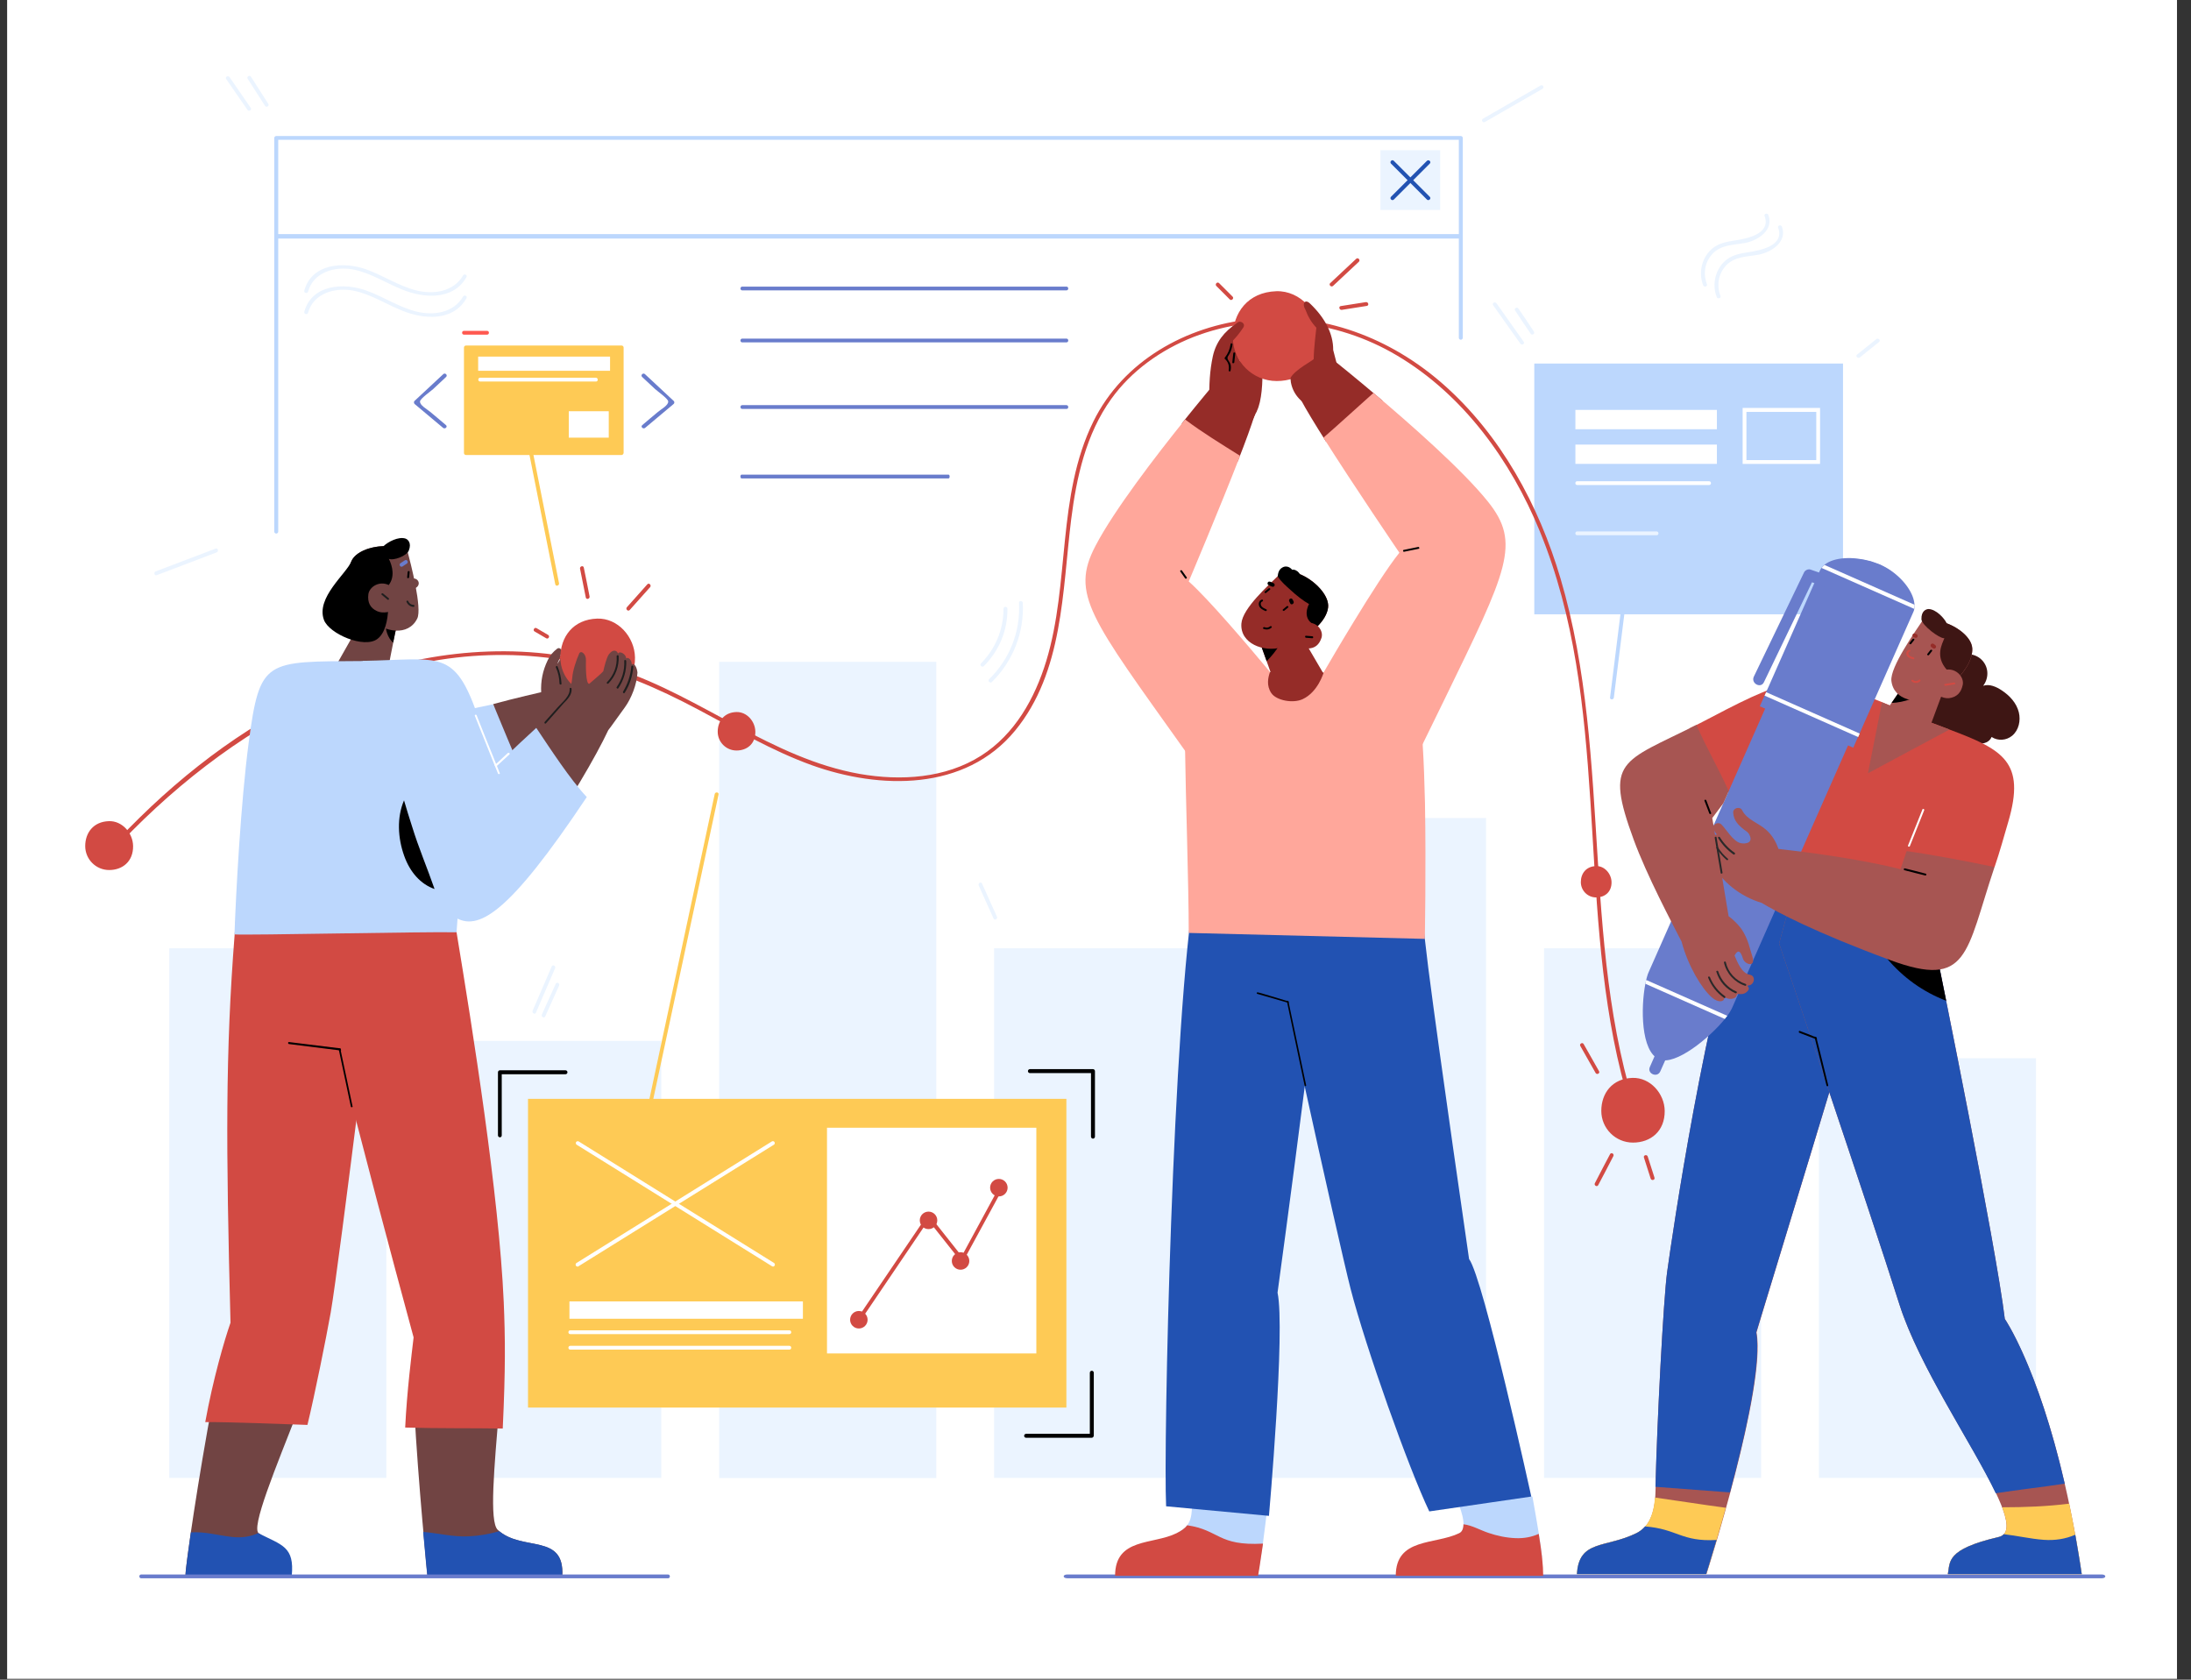 <svg width="150" height="115" viewBox="0 0 150 115" fill="none" xmlns="http://www.w3.org/2000/svg">
<rect x="0" y="0" width="150" height="115" fill="#333333" stroke="none"/>
<g clip-path="url(#clip0)">
<path d="M149.042 0H0.488V114.939H149.042V0Z" fill="white"/>
<path d="M126.176 24.889H105.04V42.058H126.176V24.889Z" fill="#BCD7FD"/>
<path d="M112.048 33.219C111.437 38.068 110.827 42.906 110.228 47.754C110.205 47.924 110.477 47.924 110.488 47.754C111.098 42.906 111.709 38.068 112.308 33.219C112.33 33.049 112.059 33.049 112.048 33.219Z" fill="#BCD7FD"/>
<path d="M117.541 28.064H107.854V29.387H117.541V28.064Z" fill="white"/>
<path d="M124.605 31.761H119.304V27.929H124.605V31.761ZM119.564 31.501H124.345V28.201H119.564V31.501Z" fill="white"/>
<path d="M117.541 30.438H107.854V31.76H117.541V30.438Z" fill="white"/>
<path d="M117.009 32.947H107.978C107.809 32.947 107.809 33.207 107.978 33.207H116.998C117.179 33.218 117.179 32.947 117.009 32.947Z" fill="white"/>
<path d="M113.415 36.384H107.978C107.809 36.384 107.809 36.644 107.978 36.644H113.415C113.584 36.655 113.584 36.384 113.415 36.384Z" fill="#EBF4FF"/>
<path d="M26.451 64.924H11.588V101.183H26.451V64.924Z" fill="#EBF4FF"/>
<path d="M45.27 71.264H30.407V101.183H45.27V71.264Z" fill="#EBF4FF"/>
<path d="M64.101 45.313H49.238V101.194H64.101V45.313Z" fill="#EBF4FF"/>
<path d="M82.92 64.924H68.057V101.183H82.92V64.924Z" fill="#EBF4FF"/>
<path d="M101.739 56.005H86.876V101.183H101.739V56.005Z" fill="#EBF4FF"/>
<path d="M120.57 64.924H105.707V101.183H120.57V64.924Z" fill="#EBF4FF"/>
<path d="M139.39 72.451H124.526V101.183H139.39V72.451Z" fill="#EBF4FF"/>
<path d="M112.612 77.809C108.012 65.545 110.521 52.061 106.836 39.605C105.356 34.598 102.756 29.794 98.811 26.313C95.195 23.126 90.549 21.351 85.711 21.848C81.202 22.312 76.895 24.708 74.849 28.867C72.34 33.976 73.256 39.91 71.628 45.257C70.848 47.811 69.481 50.264 67.175 51.733C64.722 53.293 61.67 53.474 58.867 52.988C52.843 51.925 48.05 47.721 42.32 45.822C36.6 43.934 30.282 44.319 24.631 46.263C19.273 48.105 14.47 51.349 10.355 55.215C9.315 56.198 8.309 57.215 7.337 58.278C7.224 58.402 7.405 58.594 7.53 58.47C15.487 49.778 26.914 43.03 39.099 45.279C42.195 45.856 45.032 47.11 47.802 48.58C50.345 49.925 52.854 51.405 55.578 52.389C60.246 54.062 66.078 54.175 69.492 50.026C72.804 46.003 72.725 40.453 73.335 35.559C73.697 32.677 74.352 29.715 76.081 27.308C77.472 25.375 79.484 23.951 81.688 23.08C86.254 21.306 91.442 21.848 95.635 24.335C100.179 27.025 103.434 31.535 105.412 36.361C110.25 48.139 107.955 61.307 110.985 73.48C111.358 74.972 111.81 76.453 112.352 77.888C112.42 78.035 112.669 77.967 112.612 77.809Z" fill="#D24A43"/>
<path d="M9.112 57.927C9.124 58.989 8.378 59.566 7.473 59.566C6.569 59.566 5.834 58.831 5.834 57.927C5.834 57.023 6.388 56.254 7.451 56.22C8.355 56.186 9.101 57.023 9.112 57.927Z" fill="#D24A43"/>
<path d="M51.713 50.094C51.724 50.931 51.136 51.383 50.424 51.383C49.712 51.383 49.136 50.806 49.136 50.094C49.136 49.382 49.577 48.772 50.413 48.749C51.125 48.727 51.702 49.382 51.713 50.094Z" fill="#D24A43"/>
<path d="M110.329 60.391C110.341 61.081 109.855 61.442 109.278 61.442C108.69 61.442 108.227 60.968 108.227 60.391C108.227 59.803 108.589 59.317 109.267 59.295C109.843 59.272 110.318 59.815 110.329 60.391Z" fill="#D24A43"/>
<path d="M17.736 104.992C17.126 104.676 18.878 100.482 20.483 96.379C18.505 96.255 16.516 96.21 14.549 96.018C13.622 100.934 12.695 107.151 12.695 107.886C12.695 107.886 19.308 105.795 17.736 104.992Z" fill="#714443"/>
<path d="M14.052 97.363C15.273 97.34 20.37 97.532 21.048 97.555C21.557 95.453 22.325 91.632 22.642 89.858C23.218 86.557 26.112 62.833 26.53 59.781H16.538C16.448 60.312 16.335 60.809 16.29 61.295C16.199 62.222 16.131 63.115 16.064 63.985C15.431 72.09 15.465 78.408 15.781 90.558C15.374 91.711 14.583 94.424 14.052 97.363Z" fill="#D24A43"/>
<path d="M17.736 104.992C17.725 104.981 17.703 104.97 17.691 104.958C17.149 105.207 16.561 105.298 15.917 105.23C14.956 105.128 14.029 104.845 13.068 104.913C12.842 106.473 12.695 107.603 12.695 107.886H19.974C20.166 105.885 19.308 105.795 17.736 104.992Z" fill="#2252B2"/>
<path d="M34.08 104.744C33.481 104.19 33.843 100.437 34.17 96.425C32.226 96.493 30.294 96.526 28.361 96.459C28.621 101.432 29.265 107.897 29.265 107.897H38.499C38.658 104.936 35.73 106.27 34.08 104.744Z" fill="#714443"/>
<path d="M27.739 97.736C30.034 97.804 32.43 97.77 34.419 97.804C34.612 93.735 34.589 91.531 34.487 89.146C34.16 81.776 32.362 70.53 31.255 63.816C31.051 62.584 30.87 61.499 30.723 60.629L20.427 59.159C20.291 62.166 28.316 91.564 28.316 91.564C28.18 92.751 27.864 95.193 27.739 97.736Z" fill="#D24A43"/>
<path d="M34.182 104.834C33.504 105.026 32.814 105.15 32.102 105.184C31.04 105.241 30.011 104.97 28.971 104.879C29.129 106.665 29.254 107.886 29.254 107.886H38.488C38.658 104.992 35.855 106.213 34.182 104.834Z" fill="#2252B2"/>
<path d="M24.021 75.763C23.749 74.486 23.478 73.198 23.207 71.92C23.195 71.875 23.184 71.83 23.173 71.785C23.218 71.785 23.263 71.796 23.308 71.807C23.32 71.853 23.331 71.898 23.331 71.943C23.602 73.209 23.862 74.475 24.134 75.741C24.168 75.808 24.043 75.842 24.021 75.763Z" fill="black"/>
<path d="M23.354 71.931C23.308 71.92 23.263 71.92 23.218 71.909C22.076 71.762 20.924 71.626 19.782 71.479C19.703 71.468 19.703 71.332 19.782 71.343C20.912 71.479 22.054 71.626 23.184 71.762C23.229 71.762 23.275 71.773 23.32 71.784C23.331 71.841 23.342 71.886 23.354 71.931Z" fill="black"/>
<path d="M27.185 42.815C27.106 42.895 26.382 46.794 26.382 46.794L23.161 45.291L25.037 41.979L27.185 42.815Z" fill="#714443"/>
<path d="M26.914 44.002C27.039 43.358 27.152 42.849 27.186 42.827L26.394 42.522C26.36 43.064 26.53 43.663 26.914 44.002Z" fill="black"/>
<path d="M24.043 38.453C24.382 37.605 25.999 37.209 27.072 37.469C27.536 37.582 27.773 37.266 27.875 37.65C28.124 38.588 28.915 41.651 28.564 42.352C27.954 43.584 26.304 43.29 25.479 42.431C24.631 41.561 23.569 39.662 24.043 38.453Z" fill="#714443"/>
<path d="M27.751 36.87C27.276 36.723 26.564 37.096 26.259 37.39C25.321 37.413 24.303 37.797 24.044 38.452C23.727 39.266 21.613 40.916 22.178 42.442C22.529 43.392 24.936 44.432 25.841 43.742C26.914 42.928 26.485 40.261 26.609 40.057C27.039 39.504 26.881 38.78 26.621 38.26C26.937 38.396 27.819 38.079 27.988 37.695C28.203 37.141 27.898 36.915 27.751 36.87Z" fill="black"/>
<path d="M25.218 40.69C25.286 40.17 25.976 39.741 26.62 40.057C26.756 40.6 26.914 41.142 27.083 41.685C26.823 41.888 26.224 42.035 25.817 41.843C25.343 41.628 25.151 41.244 25.218 40.69Z" fill="#714443"/>
<path d="M28.655 39.843C28.587 39.639 28.35 39.549 28.158 39.639C28.09 39.673 28.078 39.764 28.112 39.809C28.112 39.82 28.124 39.82 28.124 39.82C28.101 39.832 28.09 39.843 28.067 39.854C27.943 39.956 28.124 40.137 28.248 40.035C28.248 40.035 28.259 40.035 28.248 40.046C28.146 40.114 28.18 40.284 28.316 40.284C28.531 40.284 28.723 40.058 28.655 39.843Z" fill="#714443"/>
<path d="M27.716 38.362C27.615 38.43 27.513 38.498 27.423 38.554C27.276 38.645 27.411 38.871 27.558 38.781C27.66 38.713 27.762 38.645 27.852 38.588C27.999 38.498 27.863 38.261 27.716 38.362Z" fill="#697CCC"/>
<path d="M27.909 39.164C27.897 39.289 27.886 39.402 27.875 39.526C27.863 39.605 27.999 39.605 28.01 39.526C28.022 39.402 28.033 39.289 28.044 39.164C28.044 39.074 27.92 39.074 27.909 39.164Z" fill="black"/>
<path d="M28.316 41.414C28.158 41.414 28.011 41.312 27.954 41.165C27.92 41.086 27.796 41.12 27.83 41.199C27.909 41.403 28.101 41.549 28.316 41.549C28.395 41.549 28.395 41.414 28.316 41.414Z" fill="#1E1E1E"/>
<path d="M26.62 40.962L26.225 40.634C26.157 40.578 26.067 40.668 26.134 40.724C26.27 40.838 26.394 40.939 26.53 41.052C26.587 41.109 26.677 41.007 26.62 40.962Z" fill="#1E1E1E"/>
<path d="M31.255 63.828C31.492 60.877 31.707 56.447 31.876 52.977C32.215 45.675 29.582 45.223 24.835 45.257C18.132 45.302 17.793 45.087 17.024 50.852C16.482 54.977 16.154 61.126 16.052 63.974C17.047 64.042 28.7 63.782 31.255 63.828Z" fill="#BCD7FD"/>
<path d="M27.66 54.796C27.162 55.961 27.23 57.362 27.671 58.594C28.067 59.713 28.801 60.538 29.751 60.866C29.253 59.431 28.654 58.029 28.214 56.593C28.021 56.006 27.841 55.407 27.66 54.796Z" fill="black"/>
<path d="M30.158 48.976L33.752 48.218C33.752 48.218 36.623 53.938 36.465 53.994C36.295 54.062 33.029 54.989 32.927 54.921C32.837 54.853 30.158 48.976 30.158 48.976Z" fill="#BCD7FD"/>
<path d="M33.763 48.207C35.052 47.845 37.233 47.348 37.233 47.348C37.233 47.348 37.866 45.777 38.657 44.669C38.793 44.477 39.923 43.934 40.115 43.855C42.059 43.154 40.771 48.693 40.771 48.693C40.771 48.693 35.82 53.022 35.752 52.92C35.673 52.83 33.763 48.207 33.763 48.207Z" fill="#714443"/>
<path d="M38.443 46.693C38.431 46.229 38.352 45.811 38.183 45.381C38.296 45.144 38.386 44.895 38.443 44.624C38.477 44.466 38.296 44.296 38.149 44.409C37.866 44.624 37.651 44.873 37.516 45.167C37.505 45.178 37.493 45.189 37.493 45.212C37.154 45.913 37.007 46.636 37.052 47.427C37.064 47.54 37.132 47.597 37.222 47.608C37.301 47.664 37.403 47.664 37.471 47.608C37.538 47.732 37.731 47.789 37.81 47.631C37.855 47.551 37.889 47.484 37.923 47.404C37.968 47.382 38.002 47.348 38.025 47.28C38.07 47.167 38.115 47.032 38.149 46.885C38.273 46.919 38.443 46.839 38.443 46.693Z" fill="#714443"/>
<path d="M38.171 45.63C38.137 45.551 38.024 45.619 38.058 45.698C38.216 46.048 38.295 46.421 38.307 46.806C38.307 46.885 38.442 46.896 38.442 46.806C38.42 46.399 38.329 46.003 38.171 45.63Z" fill="#1E1E1E"/>
<path d="M43.473 45.019C43.495 46.669 42.331 47.574 40.918 47.574C39.505 47.574 38.364 46.432 38.364 45.019C38.364 43.606 39.234 42.408 40.884 42.352C42.297 42.306 43.45 43.606 43.473 45.019Z" fill="#D24A43"/>
<path d="M39.968 38.86C39.934 38.69 39.686 38.769 39.709 38.927C39.844 39.583 39.968 40.25 40.104 40.905C40.138 41.075 40.387 41.007 40.364 40.838C40.24 40.182 40.104 39.526 39.968 38.86Z" fill="#D24A43"/>
<path d="M44.321 40.001C43.857 40.521 43.382 41.052 42.919 41.572C42.806 41.697 42.987 41.889 43.111 41.764L44.513 40.193C44.614 40.069 44.434 39.877 44.321 40.001Z" fill="#D24A43"/>
<path d="M37.527 43.471C37.267 43.313 36.996 43.166 36.736 43.008C36.589 42.918 36.453 43.155 36.6 43.234C36.86 43.392 37.132 43.539 37.392 43.697C37.538 43.788 37.674 43.562 37.527 43.471Z" fill="#D24A43"/>
<path d="M32.78 62.539C33.854 61.386 34.916 60.222 35.877 58.979C35.843 58.583 35.775 58.312 35.775 58.312C35.775 58.312 34.521 54.333 32.769 49.19C31.119 44.353 30.18 45.155 24.834 45.246C24.834 45.246 24.812 45.573 24.789 46.139C28.18 51.214 30.904 56.729 32.78 62.539Z" fill="#BCD7FD"/>
<path d="M43.246 45.483C43.258 45.178 43.009 44.963 42.862 45.076C42.896 44.839 42.444 44.511 42.308 44.748C42.263 44.556 41.992 44.398 41.698 44.782C41.528 44.997 41.382 45.607 41.302 45.957C41.235 46.059 40.545 46.636 40.342 46.816C40.093 46.862 40.104 45.483 40.116 45.212C40.138 44.771 39.765 44.488 39.652 44.748C39.449 45.2 39.211 45.912 39.177 46.41C39.155 46.636 39.042 47.619 38.431 48.365C37.674 48.975 36.804 49.755 35.945 50.558C36.058 52.999 36.397 55.407 36.94 57.78C38.917 55.011 40.794 51.801 41.642 49.993C41.721 49.913 42.749 48.455 42.783 48.422C43.224 47.811 43.597 46.873 43.642 46.048C43.608 45.72 43.45 45.37 43.246 45.483Z" fill="#714443"/>
<path d="M41.653 46.794C41.596 46.85 41.495 46.771 41.551 46.715C42.026 46.229 42.263 45.596 42.218 44.929C42.207 44.85 42.342 44.827 42.354 44.917C42.388 45.607 42.15 46.285 41.653 46.794Z" fill="#1E1E1E"/>
<path d="M42.218 47.042C42.591 46.5 42.772 45.889 42.738 45.245C42.738 45.155 42.862 45.166 42.874 45.256C42.896 45.934 42.704 46.568 42.331 47.121C42.286 47.189 42.173 47.11 42.218 47.042Z" fill="#1E1E1E"/>
<path d="M42.659 47.348C42.975 46.817 43.167 46.252 43.224 45.63C43.235 45.539 43.359 45.562 43.359 45.652C43.303 46.297 43.111 46.884 42.772 47.427C42.715 47.506 42.614 47.427 42.659 47.348Z" fill="#1E1E1E"/>
<path d="M36.714 49.834C35.244 51.168 33.718 52.672 32.803 53.542C30.938 55.328 31.096 62.765 31.096 62.765C32.712 63.805 34.792 62.629 40.172 54.57C39.031 53.361 37.641 51.213 36.714 49.834Z" fill="#BCD7FD"/>
<path d="M39.132 47.155C39.121 47.076 38.997 47.065 38.997 47.155C39.042 47.642 38.522 48.048 38.228 48.376C37.911 48.727 37.606 49.077 37.29 49.427C37.233 49.495 37.324 49.586 37.38 49.518C37.776 49.066 38.172 48.625 38.567 48.173C38.838 47.89 39.166 47.585 39.132 47.155Z" fill="#1E1E1E"/>
<path d="M34.091 52.954C34.035 52.818 33.978 52.671 33.922 52.536C33.899 52.49 33.888 52.445 33.865 52.4C33.413 51.27 32.961 50.139 32.509 49.009C32.475 48.93 32.611 48.896 32.633 48.975C33.074 50.083 33.515 51.202 33.967 52.309C33.989 52.355 34.001 52.4 34.023 52.445C34.091 52.603 34.148 52.762 34.216 52.931C34.249 52.999 34.125 53.033 34.091 52.954Z" fill="white"/>
<path d="M34.871 51.654C34.589 51.914 34.306 52.174 34.023 52.434L33.922 52.524C33.899 52.479 33.888 52.434 33.865 52.389C33.899 52.355 33.933 52.332 33.967 52.298C34.238 52.05 34.51 51.801 34.77 51.552C34.849 51.507 34.939 51.597 34.871 51.654Z" fill="white"/>
<path d="M113.969 76.057C113.98 77.458 112.997 78.227 111.799 78.227C110.6 78.227 109.628 77.255 109.628 76.057C109.628 74.859 110.363 73.841 111.765 73.796C112.974 73.762 113.957 74.87 113.969 76.057Z" fill="#D24A43"/>
<path d="M110.228 79.018C109.877 79.684 109.527 80.34 109.188 81.007C109.109 81.154 109.335 81.29 109.414 81.143C109.764 80.476 110.115 79.82 110.454 79.153C110.533 78.995 110.307 78.871 110.228 79.018Z" fill="#D24A43"/>
<path d="M113.268 80.623C113.11 80.137 112.952 79.651 112.805 79.176C112.748 79.018 112.5 79.086 112.545 79.244C112.703 79.73 112.861 80.216 113.008 80.691C113.065 80.86 113.325 80.792 113.268 80.623Z" fill="#D24A43"/>
<path d="M109.47 73.333L108.419 71.479C108.34 71.332 108.103 71.468 108.193 71.615L109.244 73.469C109.335 73.604 109.561 73.48 109.47 73.333Z" fill="#D24A43"/>
<path d="M73.007 75.232H36.148V96.368H73.007V75.232Z" fill="#FECA55"/>
<path d="M52.922 86.715C52.9 86.715 52.877 86.704 52.854 86.693L39.483 78.374C39.426 78.34 39.404 78.249 39.438 78.193C39.472 78.136 39.562 78.114 39.619 78.148L52.99 86.467C53.046 86.501 53.069 86.591 53.035 86.647C53.001 86.693 52.967 86.715 52.922 86.715Z" fill="white"/>
<path d="M39.539 86.716C39.494 86.716 39.449 86.693 39.426 86.648C39.392 86.591 39.404 86.501 39.471 86.467L52.843 78.148C52.899 78.114 52.99 78.125 53.024 78.193C53.057 78.25 53.046 78.34 52.978 78.374L39.607 86.693C39.596 86.716 39.562 86.716 39.539 86.716Z" fill="white"/>
<path d="M54.968 89.101H38.985V90.287H54.968V89.101Z" fill="white"/>
<path d="M54.041 91.079H39.042C38.872 91.079 38.872 91.339 39.042 91.339H54.041C54.21 91.339 54.21 91.079 54.041 91.079Z" fill="white"/>
<path d="M54.041 92.141H39.042C38.872 92.141 38.872 92.401 39.042 92.401H54.041C54.21 92.401 54.21 92.141 54.041 92.141Z" fill="white"/>
<path d="M70.95 77.21H56.618V92.661H70.95V77.21Z" fill="white"/>
<path d="M68.384 81.313C67.537 82.873 66.689 84.444 65.841 86.003C65.106 85.077 64.383 84.161 63.648 83.234C63.592 83.166 63.479 83.2 63.445 83.257L58.551 90.479C58.46 90.615 58.686 90.751 58.777 90.615C60.37 88.264 61.964 85.902 63.558 83.551C64.293 84.478 65.027 85.404 65.762 86.331C65.819 86.399 65.931 86.376 65.965 86.309C66.847 84.692 67.729 83.065 68.61 81.448C68.689 81.29 68.463 81.154 68.384 81.313Z" fill="#D24A43"/>
<path d="M58.799 90.954C59.13 90.954 59.398 90.686 59.398 90.355C59.398 90.024 59.13 89.756 58.799 89.756C58.468 89.756 58.2 90.024 58.2 90.355C58.2 90.686 58.468 90.954 58.799 90.954Z" fill="#D24A43"/>
<path d="M63.569 84.15C63.9 84.15 64.168 83.882 64.168 83.551C64.168 83.22 63.9 82.952 63.569 82.952C63.238 82.952 62.97 83.22 62.97 83.551C62.97 83.882 63.238 84.15 63.569 84.15Z" fill="#D24A43"/>
<path d="M65.762 86.93C66.093 86.93 66.361 86.662 66.361 86.332C66.361 86.001 66.093 85.732 65.762 85.732C65.431 85.732 65.163 86.001 65.163 86.332C65.163 86.662 65.431 86.93 65.762 86.93Z" fill="#D24A43"/>
<path d="M68.384 81.912C68.715 81.912 68.983 81.644 68.983 81.313C68.983 80.982 68.715 80.714 68.384 80.714C68.053 80.714 67.785 80.982 67.785 81.313C67.785 81.644 68.053 81.912 68.384 81.912Z" fill="#D24A43"/>
<path d="M74.827 77.956C74.759 77.956 74.691 77.899 74.691 77.82V73.469H70.509C70.441 73.469 70.374 73.412 70.374 73.333C70.374 73.265 70.43 73.197 70.509 73.197H74.827C74.895 73.197 74.963 73.254 74.963 73.333V77.82C74.963 77.899 74.895 77.956 74.827 77.956Z" fill="black"/>
<path d="M34.227 77.865C34.159 77.865 34.091 77.809 34.091 77.73V73.412C34.091 73.344 34.148 73.276 34.227 73.276H38.714C38.782 73.276 38.85 73.333 38.85 73.412C38.85 73.48 38.793 73.548 38.714 73.548H34.351V77.73C34.351 77.809 34.295 77.865 34.227 77.865Z" fill="black"/>
<path d="M74.736 98.437H70.249C70.181 98.437 70.113 98.38 70.113 98.301C70.113 98.233 70.17 98.165 70.249 98.165H74.612V93.983C74.612 93.915 74.668 93.848 74.748 93.848C74.815 93.848 74.883 93.904 74.883 93.983V98.301C74.872 98.369 74.815 98.437 74.736 98.437Z" fill="black"/>
<path d="M48.932 54.355C47.406 61.488 45.88 68.608 44.354 75.74C44.444 75.752 44.535 75.752 44.614 75.763C46.14 68.642 47.666 61.522 49.192 54.401C49.237 54.231 48.977 54.197 48.932 54.355Z" fill="#FECA55"/>
<path d="M98.597 10.285H94.505V14.377H98.597V10.285Z" fill="#EBF4FF"/>
<path d="M18.912 36.531C18.844 36.531 18.776 36.474 18.776 36.395V9.449C18.776 9.381 18.833 9.313 18.912 9.313H100.01C100.078 9.313 100.146 9.37 100.146 9.449V23.126C100.146 23.193 100.089 23.261 100.01 23.261C99.942 23.261 99.874 23.205 99.874 23.126V9.573H19.048V36.395C19.048 36.463 18.991 36.531 18.912 36.531Z" fill="#BCD7FD"/>
<path d="M97.885 13.473L95.421 11.009C95.297 10.885 95.116 11.077 95.229 11.201L97.693 13.665C97.817 13.778 98.01 13.597 97.885 13.473Z" fill="#2252B2"/>
<path d="M95.421 13.665L97.885 11.201C98.01 11.077 97.817 10.896 97.693 11.009L95.229 13.473C95.116 13.597 95.297 13.778 95.421 13.665Z" fill="#2252B2"/>
<path d="M100.01 16.027H18.912V16.332H100.01V16.027Z" fill="#BCD7FD"/>
<path d="M73.007 19.622H50.82C50.651 19.622 50.651 19.881 50.82 19.881H73.007C73.177 19.881 73.177 19.622 73.007 19.622Z" fill="#697CCC"/>
<path d="M73.007 23.182H50.82C50.651 23.182 50.651 23.442 50.82 23.442H73.007C73.177 23.442 73.177 23.182 73.007 23.182Z" fill="#697CCC"/>
<path d="M73.007 27.737H50.82C50.651 27.737 50.651 27.997 50.82 27.997H73.007C73.177 28.008 73.177 27.737 73.007 27.737Z" fill="#697CCC"/>
<path d="M64.937 32.495H50.775C50.662 32.495 50.662 32.755 50.775 32.755H64.937C65.039 32.755 65.039 32.495 64.937 32.495Z" fill="#697CCC"/>
<path d="M128.459 23.216C128.018 23.566 127.577 23.917 127.136 24.279C127.001 24.38 127.193 24.572 127.328 24.471C127.769 24.12 128.21 23.77 128.651 23.408C128.775 23.295 128.583 23.114 128.459 23.216Z" fill="#EBF4FF"/>
<path d="M104.315 23.396C103.694 22.515 103.072 21.645 102.451 20.763C102.349 20.627 102.123 20.752 102.224 20.898C102.846 21.78 103.468 22.651 104.089 23.532C104.191 23.668 104.417 23.532 104.315 23.396Z" fill="#EBF4FF"/>
<path d="M105.017 22.708C104.666 22.176 104.316 21.645 103.954 21.125C103.864 20.99 103.626 21.114 103.728 21.261C104.078 21.792 104.429 22.323 104.79 22.843C104.881 22.99 105.107 22.855 105.017 22.708Z" fill="#EBF4FF"/>
<path d="M31.706 18.853C31.051 19.984 29.672 20.176 28.496 19.882C27.287 19.577 26.247 18.865 25.083 18.446C23.546 17.893 21.353 18.017 20.833 19.893C20.788 20.063 21.048 20.131 21.093 19.961C21.466 18.605 22.98 18.209 24.212 18.458C25.388 18.695 26.416 19.373 27.513 19.814C28.994 20.424 31.017 20.583 31.932 18.978C32.023 18.842 31.797 18.706 31.706 18.853Z" fill="#EBF4FF"/>
<path d="M31.706 20.3C31.051 21.43 29.672 21.622 28.496 21.328C27.287 21.023 26.247 20.311 25.083 19.893C23.546 19.339 21.353 19.463 20.833 21.34C20.788 21.509 21.048 21.577 21.093 21.407C21.466 20.051 22.98 19.655 24.212 19.904C25.388 20.141 26.416 20.82 27.513 21.26C28.994 21.871 31.017 22.029 31.932 20.424C32.023 20.277 31.797 20.153 31.706 20.3Z" fill="#EBF4FF"/>
<path d="M14.763 37.559C13.396 38.079 12.028 38.599 10.66 39.119C10.502 39.175 10.57 39.435 10.728 39.379C12.096 38.859 13.463 38.339 14.831 37.819C14.989 37.751 14.922 37.491 14.763 37.559Z" fill="#EBF4FF"/>
<path d="M17.171 7.392C16.685 6.691 16.199 5.979 15.713 5.279C15.622 5.143 15.385 5.267 15.487 5.414C15.973 6.115 16.459 6.827 16.945 7.528C17.035 7.663 17.261 7.528 17.171 7.392Z" fill="#EBF4FF"/>
<path d="M18.369 7.109C17.973 6.488 17.578 5.877 17.182 5.256C17.092 5.109 16.866 5.244 16.956 5.391C17.352 6.013 17.747 6.623 18.143 7.245C18.233 7.392 18.459 7.256 18.369 7.109Z" fill="#EBF4FF"/>
<path d="M105.468 5.855C104.157 6.612 102.835 7.37 101.524 8.127C101.377 8.217 101.512 8.443 101.659 8.353C102.97 7.596 104.293 6.838 105.604 6.081C105.751 5.991 105.627 5.765 105.468 5.855Z" fill="#EBF4FF"/>
<path d="M121.066 14.716C121.01 14.558 120.75 14.626 120.806 14.784C121.27 16.038 119.552 16.344 118.749 16.468C118.229 16.547 117.721 16.637 117.291 16.965C116.523 17.553 116.251 18.638 116.602 19.531C116.658 19.689 116.918 19.622 116.862 19.463C116.59 18.762 116.703 17.949 117.235 17.384C117.822 16.751 118.681 16.773 119.461 16.637C120.343 16.468 121.451 15.767 121.066 14.716Z" fill="#EBF4FF"/>
<path d="M121.994 15.519C121.937 15.361 121.677 15.428 121.734 15.587C122.197 16.841 120.479 17.146 119.676 17.271C119.157 17.35 118.648 17.44 118.218 17.768C117.45 18.356 117.179 19.441 117.529 20.334C117.585 20.492 117.845 20.424 117.789 20.266C117.518 19.565 117.631 18.751 118.162 18.186C118.75 17.553 119.609 17.576 120.389 17.44C121.27 17.271 122.378 16.559 121.994 15.519Z" fill="#EBF4FF"/>
<path d="M68.249 62.754C67.909 61.996 67.57 61.25 67.231 60.493C67.163 60.335 66.937 60.47 67.005 60.629C67.344 61.386 67.683 62.132 68.022 62.889C68.09 63.047 68.328 62.912 68.249 62.754Z" fill="#EBF4FF"/>
<path d="M37.776 66.156C37.335 67.173 36.906 68.179 36.465 69.196C36.397 69.354 36.623 69.49 36.691 69.332C37.132 68.314 37.561 67.308 38.002 66.291C38.07 66.144 37.844 66.009 37.776 66.156Z" fill="#EBF4FF"/>
<path d="M38.047 67.354C37.731 68.055 37.414 68.755 37.098 69.456C37.03 69.614 37.256 69.739 37.324 69.592C37.641 68.891 37.957 68.19 38.273 67.489C38.353 67.331 38.127 67.195 38.047 67.354Z" fill="#EBF4FF"/>
<path d="M70.023 41.278C70.011 41.108 69.751 41.108 69.763 41.278C69.865 43.245 69.13 45.121 67.717 46.5C67.593 46.624 67.785 46.805 67.909 46.692C69.356 45.257 70.124 43.312 70.023 41.278Z" fill="#EBF4FF"/>
<path d="M68.701 41.674C68.701 43.098 68.158 44.409 67.163 45.415C67.039 45.54 67.231 45.721 67.355 45.607C68.407 44.545 68.983 43.166 68.972 41.674C68.972 41.505 68.701 41.505 68.701 41.674Z" fill="#EBF4FF"/>
<path d="M42.558 31.151H31.899C31.831 31.151 31.764 31.094 31.764 31.015V23.792C31.764 23.725 31.82 23.657 31.899 23.657H42.558C42.626 23.657 42.694 23.713 42.694 23.792V31.015C42.682 31.083 42.626 31.151 42.558 31.151Z" fill="#FECA55"/>
<path d="M46.129 27.455L44.151 25.612C44.027 25.499 43.835 25.68 43.959 25.805C44.253 26.087 44.558 26.358 44.852 26.641C44.988 26.765 45.734 27.296 45.745 27.477C45.779 27.749 45.236 28.031 45.044 28.201C44.683 28.506 44.321 28.8 43.971 29.105C43.835 29.218 44.027 29.399 44.163 29.297C44.818 28.755 45.474 28.201 46.118 27.658C46.186 27.602 46.175 27.5 46.129 27.455Z" fill="#697CCC"/>
<path d="M28.372 27.455L30.351 25.612C30.475 25.499 30.667 25.68 30.543 25.805C30.249 26.087 29.944 26.358 29.65 26.641C29.514 26.765 28.768 27.296 28.757 27.477C28.723 27.749 29.265 28.031 29.457 28.201C29.819 28.506 30.181 28.8 30.531 29.105C30.667 29.218 30.475 29.399 30.339 29.297C29.684 28.755 29.028 28.201 28.384 27.658C28.327 27.602 28.327 27.5 28.372 27.455Z" fill="#697CCC"/>
<path d="M41.766 24.414H32.735V25.386H41.766V24.414Z" fill="white"/>
<path d="M40.795 25.861H32.871C32.702 25.861 32.702 26.121 32.871 26.121H40.795C40.964 26.133 40.964 25.861 40.795 25.861Z" fill="white"/>
<path d="M41.676 28.155H38.94V29.964H41.676V28.155Z" fill="white"/>
<path d="M36.205 30.925C36.804 33.954 37.414 36.972 38.014 40.001C38.047 40.17 38.296 40.103 38.273 39.933C37.674 36.927 37.075 33.931 36.476 30.925H36.205Z" fill="#FECA55"/>
<path d="M33.346 22.651H31.763C31.594 22.651 31.594 22.911 31.763 22.911H33.346C33.515 22.911 33.515 22.651 33.346 22.651Z" fill="#FF5950"/>
<path d="M45.734 107.796H9.666C9.497 107.796 9.497 108.056 9.666 108.056H45.734C45.903 108.056 45.903 107.796 45.734 107.796Z" fill="#697CCC"/>
<path d="M143.888 107.795H73.076C72.737 107.795 72.737 108.055 73.076 108.055H143.888C144.216 108.055 144.216 107.795 143.888 107.795Z" fill="#697CCC"/>
<path d="M80.591 104.947C81.507 105.67 82.524 106.258 83.621 106.699C84.457 107.027 85.316 107.275 86.186 107.49C86.311 106.71 86.604 104.857 86.831 102.517C85.067 102.347 83.315 102.087 81.552 102.008C81.699 103.93 81.563 104.45 80.591 104.947Z" fill="#BCD7FD"/>
<path d="M81.281 104.427C81.111 104.642 80.874 104.812 80.546 104.97C78.93 105.772 76.341 105.264 76.341 107.886H86.13C86.13 107.886 86.276 107.05 86.469 105.682C83.36 105.851 83.507 104.755 81.281 104.427Z" fill="#D24A43"/>
<path d="M81.834 60.64C80.275 69.603 79.641 99.036 79.834 103.127L86.875 103.783C86.875 103.783 88.006 91.011 87.463 88.501C87.463 88.501 91.137 61.691 91.001 58.685L81.834 60.64Z" fill="#2252B2"/>
<path d="M99.897 104.981C99.852 105.004 99.818 105.015 99.773 105.037C101.547 105.964 103.582 106.518 105.571 106.597C105.469 105.637 105.254 104.371 104.915 102.472C103.096 102.302 100.202 100.324 98.382 100.256C98.936 100.935 100.948 104.472 99.897 104.981Z" fill="#BCD7FD"/>
<path d="M103.774 105.309C103.13 105.286 102.497 105.151 101.898 104.947C101.298 104.744 100.779 104.427 100.191 104.359C100.191 104.653 100.1 104.879 99.897 104.97C98.235 105.772 95.557 105.264 95.557 107.886H105.65C105.65 107.174 105.56 106.326 105.345 105.015C104.87 105.23 104.339 105.331 103.774 105.309Z" fill="#D24A43"/>
<path d="M104.836 102.46L97.851 103.478C96.427 100.494 93.499 92.243 92.471 88.264C91.634 85.009 86.718 62.821 86.277 59.77H96.868C96.969 60.301 97.049 60.809 97.128 61.284C97.32 62.437 97.455 63.42 97.546 64.279C97.602 64.777 97.681 65.455 97.783 66.269C98.574 72.44 100.575 86.196 100.575 86.196C101.558 87.507 104.836 102.46 104.836 102.46Z" fill="#2252B2"/>
<path d="M89.317 74.328C88.922 72.429 88.515 70.53 88.119 68.631C88.108 68.586 88.108 68.552 88.097 68.507C88.131 68.518 88.176 68.529 88.21 68.541C88.221 68.586 88.232 68.62 88.232 68.665C88.628 70.541 89.023 72.418 89.419 74.294C89.442 74.362 89.329 74.396 89.317 74.328Z" fill="black"/>
<path d="M88.232 68.665C88.198 68.653 88.153 68.642 88.108 68.631L86.073 68.043C86.017 68.02 86.028 67.941 86.085 67.941C86.175 67.93 87.509 68.359 88.074 68.518C88.108 68.529 88.153 68.54 88.187 68.552C88.221 68.585 88.232 68.619 88.232 68.665Z" fill="black"/>
<path d="M97.546 64.279L81.383 63.872C81.383 60.583 81.168 54.378 81.134 51.405C81.123 50.489 81.134 49.879 81.168 49.766L82.943 47.37L86.955 46.963L87.678 46.884L90.289 46.624C90.289 46.624 90.403 46.59 90.595 46.533C91.827 46.183 96.506 45.064 97.06 47.913C97.128 48.252 97.184 48.647 97.241 49.111C97.297 49.653 97.354 50.286 97.399 50.964C97.478 52.185 97.523 53.564 97.557 54.977C97.636 59.52 97.546 64.279 97.546 64.279Z" fill="#FFA79B"/>
<path d="M93.262 28.517C93.737 28.167 94.2 27.805 94.663 27.443C92.81 25.861 91.374 24.719 91.374 24.719L89.057 27.364C89.385 27.986 90.029 29.048 90.798 30.258C91.555 29.613 92.471 29.105 93.262 28.517Z" fill="#952C28"/>
<path d="M98.857 47.958C98.404 48.885 97.918 49.88 97.387 50.965C97.376 50.999 97.353 51.032 97.342 51.066L96.415 50.479L90.515 46.76L90.289 46.613C90.289 46.613 90.391 46.421 90.583 46.093C90.594 46.071 90.606 46.059 90.617 46.037C91.035 45.313 91.815 43.98 92.674 42.578C93.782 40.758 95.036 38.791 95.805 37.842C95.805 37.842 92.674 33.242 90.606 29.964C91.295 29.376 93.567 27.308 94.03 26.901C96.517 29.003 100.111 32.157 101.863 34.338C104.146 37.187 103.231 38.972 98.857 47.958Z" fill="#FFA79B"/>
<path d="M97.093 37.447C96.766 37.514 96.438 37.582 96.099 37.65C96.02 37.661 96.053 37.797 96.133 37.774C96.46 37.706 96.788 37.639 97.127 37.571C97.206 37.56 97.172 37.435 97.093 37.447Z" fill="black"/>
<path d="M84.739 31.591C85.271 30.246 85.7 29.059 85.904 28.381L83.225 26.166C83.225 26.166 82.23 27.341 80.897 29.003C82.095 29.986 83.406 30.811 84.739 31.591Z" fill="#952C28"/>
<path d="M87.678 46.884C87.486 46.647 87.237 46.341 86.955 46.014C85.384 44.126 82.716 40.995 81.383 39.808C81.383 39.808 83.519 34.767 84.898 31.207C83.621 30.404 82.332 29.624 81.134 28.72C79.145 31.195 76.274 34.925 74.996 37.378C73.267 40.69 74.646 42.295 81.134 51.405C81.507 51.925 81.903 52.479 82.309 53.055L87.848 47.856L88.21 47.517C88.198 47.517 88.006 47.279 87.678 46.884Z" fill="#FFA79B"/>
<path d="M81.247 39.526C81.134 39.368 81.032 39.221 80.919 39.063C80.874 38.995 80.761 39.063 80.806 39.131C80.919 39.289 81.021 39.436 81.134 39.594C81.179 39.662 81.292 39.594 81.247 39.526Z" fill="black"/>
<path d="M84.174 28.856C84.231 29.014 84.446 29.128 84.604 29.071C84.638 29.06 84.683 29.048 84.717 29.026L84.728 29.093C84.74 29.184 84.773 29.263 84.83 29.32C84.785 29.613 84.717 29.907 84.626 30.19C84.604 30.269 84.604 30.348 84.638 30.416C85.079 29.749 85.621 29.139 85.926 28.393C85.96 28.314 86.005 28.235 86.051 28.155C86.051 28.144 86.051 28.133 86.051 28.133C86.695 26.822 86.435 22.922 85.904 23.137C85.338 23.363 85.463 23.86 85.497 24.335C85.338 24.369 84.954 24.685 84.909 24.742C84.841 24.595 84.773 24.459 84.706 24.324C85.09 23.725 85.338 23.047 85.452 22.323C85.519 21.871 84.841 21.679 84.762 22.12C84.728 22.12 84.694 22.12 84.672 22.131C83.801 22.707 83.248 23.419 83.033 24.392C82.818 25.386 82.773 26.392 82.795 27.409C82.761 27.771 82.716 28.144 82.682 28.506C82.66 28.698 82.784 28.811 82.931 28.845C83.033 28.947 83.191 28.98 83.327 28.924C83.383 28.913 83.44 28.89 83.485 28.856C83.519 28.89 83.553 28.935 83.598 28.969C83.801 29.15 84.061 29.082 84.174 28.856Z" fill="#952C28"/>
<path d="M84.434 24.188C84.412 24.392 84.389 24.595 84.366 24.81C84.355 24.889 84.491 24.889 84.502 24.81C84.525 24.607 84.547 24.403 84.57 24.188C84.57 24.109 84.434 24.109 84.434 24.188Z" fill="black"/>
<path d="M84.05 24.583C83.993 24.436 84.14 24.312 84.208 24.165C84.299 23.984 84.344 23.792 84.378 23.589C84.389 23.51 84.265 23.464 84.253 23.555C84.197 23.905 84.073 24.21 83.858 24.482C83.835 24.504 83.824 24.549 83.858 24.572C84.084 24.776 84.174 25.047 84.118 25.352C84.095 25.431 84.231 25.465 84.242 25.386C84.276 25.25 84.276 25.115 84.253 24.979C84.219 24.821 84.106 24.73 84.05 24.583Z" fill="black"/>
<path d="M90.413 23.08C90.436 25.024 89.069 26.087 87.407 26.087C85.745 26.087 84.4 24.742 84.4 23.08C84.4 21.419 85.429 20.006 87.373 19.938C89.035 19.881 90.391 21.419 90.413 23.08Z" fill="#D24A43"/>
<path d="M92.844 17.723C92.256 18.277 91.668 18.831 91.069 19.384C90.945 19.497 91.137 19.69 91.261 19.576C91.849 19.023 92.437 18.469 93.036 17.915C93.149 17.791 92.968 17.599 92.844 17.723Z" fill="#D24A43"/>
<path d="M84.389 20.312L83.462 19.385C83.338 19.261 83.157 19.453 83.27 19.577L84.197 20.504C84.321 20.617 84.502 20.425 84.389 20.312Z" fill="#D24A43"/>
<path d="M93.51 20.684C92.934 20.774 92.368 20.865 91.792 20.955C91.623 20.978 91.69 21.238 91.86 21.215C92.436 21.125 93.001 21.035 93.578 20.944C93.747 20.91 93.68 20.662 93.51 20.684Z" fill="#D24A43"/>
<path d="M91.589 25.375C91.6 25.33 91.612 25.285 91.6 25.228C91.487 24.81 91.386 24.38 91.273 23.962C91.284 22.843 90.696 21.735 89.668 20.764C89.34 20.458 89.114 20.786 89.374 21.204C89.543 21.668 89.781 22.075 90.12 22.436C90.12 22.482 89.939 23.883 89.939 24.573C89.939 24.663 88.65 25.296 88.345 25.884C88.379 26.652 88.797 27.342 89.532 27.749C89.803 27.896 90.007 27.59 89.871 27.376C89.894 27.364 89.916 27.342 89.939 27.319C90.12 27.364 90.335 27.229 90.267 27.003C90.267 26.991 90.255 26.98 90.255 26.969C90.414 26.969 90.572 26.833 90.538 26.652C90.583 26.652 90.64 26.63 90.674 26.607L90.685 26.618C90.809 26.754 91.092 26.698 91.126 26.505C91.171 26.223 91.182 25.94 91.182 25.669C91.363 25.782 91.668 25.646 91.589 25.375Z" fill="#952C28"/>
<path d="M84.842 22.029C84.751 22.018 84.299 22.413 84.186 22.583C84.141 22.651 84.141 22.73 84.163 22.787C84.05 22.922 83.926 23.058 83.79 23.182C83.542 23.408 83.915 23.781 84.163 23.555C84.537 23.216 84.853 22.832 85.124 22.413C85.26 22.199 85.045 22.007 84.842 22.029Z" fill="#952C28"/>
<path d="M90.606 46.116C89.916 44.951 88.628 42.747 88.572 42.555L86.028 43.346L86.774 45.426L87.204 46.636L87.543 47.574L89.272 47.201C89.645 46.771 90.12 46.432 90.606 46.116Z" fill="#952C28"/>
<path d="M88.131 42.69L86.028 43.346L86.718 45.267C87.419 44.567 88.018 43.663 88.131 42.69Z" fill="black"/>
<path d="M90.922 41.606C91.092 40.294 88.447 38.452 87.543 39.379C86.853 40.068 85.067 41.639 84.988 42.691C84.887 44.07 86.526 44.657 87.701 44.33C88.854 44.013 90.742 42.894 90.922 41.606Z" fill="#952C28"/>
<path d="M90.21 42.872C90.583 42.487 90.866 42.058 90.922 41.606C91.035 40.769 89.996 39.718 88.99 39.311C88.978 39.277 88.956 39.255 88.933 39.221C88.82 39.074 88.617 38.972 88.458 39.006C88.311 38.814 88.04 38.712 87.803 38.848C87.475 39.017 87.486 39.435 87.475 39.458C87.678 39.809 88.085 40.148 88.345 40.385C88.741 40.758 89.25 41.154 89.623 41.357C89.6 41.368 89.001 42.487 90.21 42.872Z" fill="black"/>
<path d="M90.47 43.674C90.617 43.233 90.233 42.623 89.6 42.646C89.284 43.041 88.945 43.414 88.606 43.798C88.73 44.059 89.159 44.398 89.555 44.398C90.018 44.386 90.312 44.149 90.47 43.674Z" fill="#952C28"/>
<path d="M87.034 47.449C86.684 46.929 86.819 46.375 86.944 46.014C87.441 46.059 90.097 46.07 90.617 46.048C90.617 46.059 90.233 47.381 89.182 47.867C88.537 48.172 87.385 47.969 87.034 47.449Z" fill="#952C28"/>
<path d="M89.837 43.561L89.407 43.527C89.328 43.516 89.328 43.651 89.407 43.663L89.837 43.697C89.927 43.697 89.927 43.561 89.837 43.561Z" fill="black"/>
<path d="M86.695 41.718C86.571 41.662 86.435 41.605 86.356 41.492C86.288 41.391 86.288 41.221 86.424 41.176C86.503 41.153 86.469 41.029 86.39 41.052C86.232 41.097 86.153 41.266 86.186 41.425C86.22 41.639 86.446 41.752 86.627 41.831C86.706 41.865 86.774 41.752 86.695 41.718Z" fill="black"/>
<path d="M86.955 42.883C86.853 42.974 86.695 42.996 86.571 42.94C86.492 42.906 86.424 43.019 86.503 43.053C86.695 43.132 86.887 43.109 87.046 42.974C87.113 42.917 87.023 42.827 86.955 42.883Z" fill="black"/>
<path d="M88.56 41.176C88.537 41.131 88.515 41.086 88.492 41.041C88.413 40.894 88.187 41.018 88.266 41.176C88.289 41.221 88.311 41.267 88.334 41.312C88.402 41.459 88.628 41.323 88.56 41.176Z" fill="black"/>
<path d="M87.204 39.933C87.125 39.899 87.046 39.865 86.978 39.831C86.91 39.808 86.831 39.808 86.797 39.876C86.763 39.933 86.774 40.023 86.842 40.057C86.921 40.091 87 40.125 87.068 40.159C87.136 40.181 87.215 40.181 87.249 40.114C87.283 40.068 87.272 39.967 87.204 39.933Z" fill="black"/>
<path d="M88.097 41.504C88.007 41.572 87.927 41.64 87.837 41.719C87.769 41.775 87.871 41.866 87.927 41.809C88.018 41.741 88.097 41.673 88.187 41.594C88.255 41.549 88.153 41.447 88.097 41.504Z" fill="black"/>
<path d="M86.853 40.283C86.763 40.351 86.684 40.419 86.593 40.498C86.525 40.555 86.627 40.645 86.684 40.589C86.774 40.521 86.853 40.453 86.944 40.374C87.011 40.317 86.921 40.227 86.853 40.283Z" fill="black"/>
<path d="M134.947 51.869L133.58 58.786L132.574 63.838L119.858 59.622C119.858 59.622 120.4 57.712 121.146 55.418C120.853 54.694 121.655 53.067 121.802 52.479C122.198 50.976 122.186 50.784 122.22 50.682L128.697 48.84L129.861 48.512L131.138 49.077L132.822 50.309L134.947 51.869Z" fill="#D24A43"/>
<path d="M132.585 45.63C132.427 46.206 131.568 46.771 132.099 47.031C131.398 47.89 131.082 49.416 131.828 50.151C132.246 50.558 134.563 50.682 135.117 50.852C135.569 50.987 136.145 50.931 136.349 50.456C136.778 50.739 137.355 50.705 137.762 50.366C138.214 49.981 138.349 49.337 138.214 48.772C138.055 48.128 137.592 47.63 137.049 47.269C136.676 47.02 136.202 46.805 135.772 46.952C136.157 46.444 136.168 45.732 135.727 45.234C135.252 44.703 134.472 44.658 133.919 45.053C133.941 44.895 133.964 44.726 133.986 44.567C134.009 44.545 134.009 44.511 133.986 44.5C133.964 44.466 133.919 44.466 133.907 44.5C133.308 44.613 132.754 45.02 132.585 45.63Z" fill="#3E1614"/>
<path d="M129.263 61.341C128.958 61.285 128.642 61.239 128.336 61.183C126.731 60.912 125.115 60.652 123.521 60.358C122.301 60.132 121.091 59.804 119.871 59.612C116.706 69.231 114.49 84.557 114.14 87.067C113.88 88.886 113.417 97.883 113.338 102.122C113.304 103.738 112.829 104.575 112.049 104.959C109.935 105.999 108.116 105.388 107.98 107.762H116.83C116.83 107.762 120.933 94.956 120.255 91.215C120.232 91.226 127.195 68.485 129.263 61.341Z" fill="#A75552"/>
<path d="M113.302 102.528C113.201 103.885 112.748 104.619 112.025 104.97C109.911 106.01 108.092 105.399 107.956 107.773H116.806C116.806 107.773 117.428 105.829 118.151 103.229C116.535 103.014 114.919 102.754 113.302 102.528Z" fill="#FECA55"/>
<path d="M118.434 102.178C119.496 98.245 120.604 93.317 120.231 91.225C120.231 91.225 127.194 68.484 129.262 61.329C128.957 61.273 128.64 61.228 128.335 61.171C126.73 60.9 125.114 60.64 123.52 60.346C122.3 60.12 121.09 59.792 119.869 59.6C116.705 69.219 114.489 84.546 114.139 87.055C113.89 88.829 113.438 97.431 113.336 101.794C115.032 101.918 116.739 102.054 118.434 102.178Z" fill="#2252B2"/>
<path d="M112.624 104.506C112.455 104.698 112.251 104.857 112.025 104.97C109.911 106.01 108.092 105.399 107.956 107.773H116.806C116.806 107.773 117.1 106.846 117.518 105.433C115.099 105.569 114.84 104.676 112.624 104.506Z" fill="#2252B2"/>
<path d="M136.835 105.23C133.184 106.078 133.523 106.937 133.353 107.773H142.52C140.644 95.216 137.253 90.299 137.253 90.299C136.654 85.292 132.754 66.122 132.754 66.122L133.071 61.963C131.488 61.703 129.906 61.454 128.323 61.183C126.718 60.911 125.102 60.651 123.508 60.358C123.328 60.324 123.158 60.29 122.977 60.256L121.802 64.596C121.802 64.596 127.996 82.839 130.03 89.282C132.076 95.724 139.4 104.631 136.835 105.23Z" fill="#A75552"/>
<path d="M137.072 103.195C137.502 104.326 137.513 105.072 136.835 105.23C133.184 106.078 133.523 106.937 133.354 107.773H142.52C142.26 106.021 141.966 104.405 141.661 102.947C140.135 103.139 138.609 103.195 137.072 103.195Z" fill="#FECA55"/>
<path d="M139.909 105.422C138.994 105.355 138.101 105.14 137.185 105.038C137.095 105.129 136.982 105.196 136.835 105.23C133.184 106.078 133.523 106.937 133.354 107.773H142.52C142.384 106.824 142.226 105.931 142.079 105.072C141.412 105.366 140.689 105.479 139.909 105.422Z" fill="#2252B2"/>
<path d="M141.356 101.579C139.513 93.565 137.253 90.299 137.253 90.299C136.654 85.292 132.754 66.122 132.754 66.122L133.071 61.963C131.488 61.703 129.906 61.454 128.324 61.183C126.718 60.911 125.102 60.651 123.508 60.358C123.328 60.324 123.158 60.29 122.977 60.256L121.802 64.596C121.802 64.596 127.996 82.839 130.03 89.282C131.387 93.565 135.071 98.934 136.631 102.235C138.214 101.986 139.796 101.816 141.356 101.579Z" fill="#2252B2"/>
<path d="M129.16 65.591C130.29 66.936 131.658 67.908 133.24 68.518C132.946 67.038 132.754 66.122 132.754 66.122L133.071 61.963C131.488 61.703 129.906 61.454 128.323 61.183C127.826 61.104 127.329 61.013 126.843 60.934C127.046 62.641 128.143 64.382 129.16 65.591Z" fill="black"/>
<path d="M125.046 74.316C124.786 73.254 124.515 72.18 124.255 71.118C124.243 71.061 124.232 71.016 124.209 70.96C124.255 70.982 124.311 70.993 124.356 71.016C124.368 71.073 124.379 71.118 124.39 71.174C124.65 72.214 124.91 73.243 125.159 74.282C125.193 74.373 125.068 74.407 125.046 74.316Z" fill="black"/>
<path d="M124.401 71.175C124.356 71.152 124.3 71.129 124.254 71.118C123.904 70.983 123.554 70.847 123.192 70.711C123.113 70.677 123.147 70.553 123.226 70.587C123.554 70.711 123.881 70.835 124.209 70.971C124.254 70.994 124.311 71.005 124.356 71.028C124.379 71.073 124.39 71.129 124.401 71.175Z" fill="black"/>
<path d="M129.861 48.501L128.618 49.236L121.463 53.485L118.83 55.056C117.858 53.282 116.716 51.609 115.665 49.868C116.128 49.642 116.626 49.394 117.157 49.111C122.797 46.139 123.803 46.014 128.844 48.071C129.172 48.207 129.511 48.354 129.861 48.501Z" fill="#D24A43"/>
<path d="M113.845 71.016C113.551 71.694 113.246 72.372 112.952 73.05C112.749 73.514 113.461 73.808 113.664 73.356C113.958 72.678 114.309 71.932 114.602 71.253C114.817 70.779 114.049 70.553 113.845 71.016Z" fill="#697CCC"/>
<path d="M118.558 69.061C118.491 69.196 118.389 69.366 118.265 69.535C118.208 69.603 118.152 69.682 118.095 69.75C117.033 71.073 114.682 72.983 113.597 72.531C112.319 71.999 112.331 68.948 112.647 67.343C112.658 67.263 112.681 67.196 112.692 67.128C112.692 67.117 112.704 67.094 112.704 67.083C112.726 67.004 112.738 66.924 112.76 66.868C112.794 66.744 112.828 66.642 112.873 66.551L120.842 48.523L121.271 47.551L124.945 39.244C124.979 39.165 125.012 39.097 125.058 39.04C125.103 38.961 125.171 38.893 125.227 38.825C125.792 38.26 126.877 38.125 128.008 38.43C128.053 38.441 128.109 38.453 128.155 38.475C128.166 38.475 128.177 38.486 128.189 38.486C128.222 38.498 128.256 38.509 128.29 38.52C128.347 38.543 128.392 38.554 128.449 38.577C128.505 38.599 128.55 38.611 128.607 38.633C128.641 38.645 128.686 38.667 128.72 38.679C128.765 38.701 128.81 38.724 128.855 38.746C128.901 38.769 128.946 38.792 128.991 38.814C129.036 38.837 129.081 38.859 129.115 38.882C130.133 39.481 130.754 40.453 130.72 41.267C130.72 41.357 130.709 41.448 130.686 41.538C130.675 41.617 130.641 41.685 130.619 41.764L126.945 50.072L126.844 50.309L126.516 51.044L118.558 69.061Z" fill="#697CCC"/>
<path d="M127.42 49.97L126.877 51.191L120.48 48.354L120.808 47.619L121.102 46.964L124.572 39.108C124.606 39.029 124.651 38.95 124.707 38.871C124.707 38.871 124.707 38.86 124.719 38.86C124.775 38.792 124.843 38.724 124.911 38.667C124.911 38.667 124.911 38.656 124.922 38.656C125.578 38.136 126.855 38.091 128.019 38.408C128.064 38.419 128.121 38.43 128.166 38.453C128.177 38.453 128.189 38.464 128.2 38.464C128.234 38.475 128.268 38.487 128.302 38.498C128.358 38.521 128.403 38.532 128.46 38.554C128.516 38.577 128.562 38.588 128.618 38.611C128.652 38.622 128.697 38.645 128.731 38.656C128.776 38.679 128.821 38.702 128.867 38.724C128.912 38.747 128.957 38.769 129.002 38.792C129.048 38.815 129.093 38.837 129.127 38.86C130.155 39.447 130.969 40.465 131.059 41.301C131.059 41.335 131.071 41.358 131.071 41.392C131.071 41.459 131.071 41.527 131.071 41.584C131.071 41.618 131.059 41.64 131.059 41.674C131.048 41.753 131.026 41.832 130.992 41.9L127.533 49.71L127.42 49.97Z" fill="#697CCC"/>
<path d="M125.883 39.662C125.239 39.436 124.594 39.221 123.95 38.995C123.792 38.939 123.577 39.041 123.509 39.188C122.368 41.561 121.215 43.946 120.073 46.32C119.847 46.783 120.548 47.167 120.763 46.704C121.859 44.421 122.955 42.149 124.052 39.866C124.594 40.058 125.137 40.239 125.679 40.431C126.177 40.589 126.358 39.821 125.883 39.662Z" fill="#697CCC"/>
<path d="M120.912 47.388L120.807 47.626L127.215 50.462L127.32 50.224L120.912 47.388Z" fill="white"/>
<path d="M131.048 41.685L124.707 38.882C124.707 38.882 124.707 38.871 124.718 38.871C124.775 38.803 124.843 38.735 124.91 38.679L131.071 41.403C131.071 41.471 131.071 41.538 131.071 41.595C131.059 41.629 131.048 41.663 131.048 41.685Z" fill="white"/>
<path d="M118.253 69.547C118.197 69.615 118.14 69.694 118.084 69.762L112.647 67.354C112.658 67.275 112.681 67.207 112.692 67.139C112.692 67.128 112.703 67.106 112.703 67.094L118.253 69.547Z" fill="white"/>
<path d="M119.791 66.733C119.248 66.642 118.954 65.896 118.751 65.421C118.898 65.15 119.112 64.901 119.327 65.636C119.451 66.043 120.254 66.28 119.96 65.455C119.824 65.071 119.7 64.291 119.214 63.59C119.056 63.376 118.717 62.991 118.344 62.731C118.084 61.138 117.53 57.826 117.225 56.006L117.982 55L118.355 54.164C117.507 52.321 116.965 51.474 116.14 49.631C111.008 52.208 109.833 52.005 111.845 57.487C112.738 59.928 114.478 63.217 115.122 64.461C115.563 66.133 116.501 67.682 117.202 68.292C117.666 68.699 118.072 68.564 118.039 68.326C118.072 68.326 118.118 68.315 118.152 68.315C118.525 68.496 118.932 68.315 118.898 68.1C118.932 68.078 118.977 68.066 119.011 68.044C119.169 68.078 119.395 68.078 119.576 67.919C119.813 67.727 119.723 67.592 119.644 67.513C119.655 67.501 119.666 67.49 119.677 67.467C120.096 67.479 120.254 66.812 119.791 66.733Z" fill="#A75552"/>
<path d="M119.508 67.365C118.818 67.139 118.31 66.574 118.151 65.873C118.129 65.794 118.005 65.828 118.027 65.907C118.197 66.653 118.751 67.252 119.474 67.49C119.553 67.523 119.587 67.388 119.508 67.365Z" fill="#292929"/>
<path d="M118.875 67.885C118.276 67.625 117.835 67.128 117.632 66.506C117.609 66.427 117.473 66.461 117.507 66.54C117.711 67.195 118.174 67.727 118.807 67.998C118.886 68.032 118.954 67.919 118.875 67.885Z" fill="#292929"/>
<path d="M118.095 68.202C117.632 67.874 117.281 67.433 117.067 66.902C117.033 66.823 116.908 66.857 116.942 66.936C117.168 67.501 117.53 67.964 118.027 68.315C118.095 68.371 118.163 68.258 118.095 68.202Z" fill="#292929"/>
<path d="M117.145 55.656C117.032 55.373 116.919 55.079 116.818 54.797C116.784 54.717 116.659 54.751 116.693 54.83C116.806 55.113 116.919 55.407 117.021 55.689C117.055 55.769 117.179 55.735 117.145 55.656Z" fill="black"/>
<path d="M134.54 58.176C133.308 57.961 132.031 57.645 130.765 57.599L130.109 59.51C127.272 58.786 123.474 58.312 121.756 58.119C121.587 57.622 121.316 57.17 120.92 56.819C120.4 56.345 119.598 56.13 119.27 55.474C119.123 55.181 118.626 55.316 118.659 55.644C118.693 56.164 118.987 56.469 119.383 56.786C119.485 56.865 119.665 56.967 119.733 57.091C120.095 57.701 119.518 57.803 119.168 57.724C118.659 57.622 118.117 56.695 117.891 56.492C117.654 56.164 117.1 56.492 117.337 56.842C117.394 56.933 117.461 57.034 117.54 57.136C117.303 57.147 117.088 57.373 117.258 57.611C117.303 57.667 117.348 57.724 117.394 57.792C117.167 57.803 116.953 58.131 117.156 58.368C117.201 58.425 117.247 58.481 117.292 58.538C117.134 58.605 117.009 58.797 117.122 59.001C117.868 60.38 119.145 61.375 120.604 61.815C121.643 62.437 124.243 63.827 129.42 65.737C134.789 67.716 134.574 65.251 136.541 59.385C136.631 59.091 135.286 58.3 134.54 58.176Z" fill="#A75552"/>
<path d="M137.49 56.266C137.173 57.34 136.913 58.312 136.552 59.363C135.568 59.159 134.574 58.956 133.579 58.775C132.471 58.572 131.364 58.38 130.245 58.233L130.923 51.315L131.138 49.066C131.985 49.394 132.765 49.676 133.466 49.947C137.128 51.327 138.699 52.152 137.49 56.266Z" fill="#D24A43"/>
<path d="M131.613 55.418C131.285 56.243 130.957 57.068 130.629 57.882C130.595 57.961 130.72 58.006 130.754 57.927C131.081 57.102 131.409 56.277 131.737 55.463C131.76 55.395 131.635 55.339 131.613 55.418Z" fill="white"/>
<path d="M131.839 59.815C131.364 59.691 130.889 59.566 130.414 59.453C130.335 59.431 130.301 59.555 130.38 59.578C130.855 59.702 131.33 59.826 131.805 59.939C131.884 59.962 131.918 59.826 131.839 59.815Z" fill="black"/>
<path d="M118.75 58.379C118.343 58.097 118.004 57.735 117.744 57.317C117.699 57.249 117.586 57.306 117.631 57.385C117.902 57.825 118.253 58.199 118.682 58.504C118.761 58.538 118.829 58.425 118.75 58.379Z" fill="#292929"/>
<path d="M118.298 58.798C118.027 58.572 117.801 58.312 117.609 58.007C117.575 57.95 117.473 58.007 117.507 58.063C117.699 58.368 117.936 58.64 118.208 58.877C118.275 58.922 118.355 58.843 118.298 58.798Z" fill="#292929"/>
<path d="M117.518 57.329C117.507 57.25 117.371 57.283 117.394 57.363C117.529 58.165 117.665 58.968 117.801 59.77C117.812 59.849 117.947 59.815 117.925 59.736C117.789 58.934 117.654 58.131 117.518 57.329Z" fill="#292929"/>
<path d="M130.528 46.579C130.528 46.647 129.601 47.981 128.923 48.953C128.9 49.281 128.889 49.62 128.866 49.947L132.02 50.049L132.935 47.585L130.528 46.579Z" fill="#A75552"/>
<path d="M129.499 48.128C130.03 47.359 130.528 46.636 130.528 46.579L131.794 47.156C131.307 47.8 130.369 48.082 129.499 48.128Z" fill="black"/>
<path d="M135.026 44.409C134.992 43.494 133.579 42.589 132.494 42.488C132.019 42.442 131.895 42.069 131.68 42.397C131.138 43.211 129.386 45.675 129.488 46.613C129.646 47.981 131.307 48.241 132.381 47.698C133.455 47.156 135.083 45.709 135.026 44.409Z" fill="#A75552"/>
<path d="M132.042 41.696C132.54 41.719 133.093 42.295 133.274 42.668C134.156 42.996 134.992 43.697 135.026 44.398C135.06 45.268 134.348 46.206 133.546 46.896C133.308 46.59 133.365 46.263 133.263 45.833C132.494 44.94 132.935 44.138 133.116 43.697C132.766 43.719 131.59 42.815 131.545 42.408C131.522 41.809 131.884 41.696 132.042 41.696Z" fill="#3E1614"/>
<path d="M134.371 46.896C134.484 46.387 133.964 45.754 133.252 45.845C132.935 46.319 132.619 46.772 132.28 47.235C132.461 47.506 132.981 47.845 133.433 47.8C133.953 47.732 134.258 47.438 134.371 46.896Z" fill="#A75552"/>
<path d="M133.782 46.726C133.568 46.76 133.364 46.794 133.15 46.828C133.07 46.839 133.104 46.963 133.183 46.952C133.398 46.918 133.602 46.884 133.816 46.85C133.907 46.839 133.862 46.715 133.782 46.726Z" fill="#D24A43"/>
<path d="M131.375 46.545C131.262 46.647 131.093 46.658 130.968 46.556C130.901 46.5 130.81 46.59 130.878 46.647C131.048 46.794 131.308 46.794 131.466 46.635C131.522 46.579 131.432 46.477 131.375 46.545Z" fill="#D24A43"/>
<path d="M131.014 45.008C130.912 44.985 130.799 44.952 130.72 44.884C130.641 44.805 130.607 44.646 130.742 44.612C130.821 44.59 130.787 44.465 130.708 44.488C130.55 44.522 130.471 44.691 130.527 44.839C130.595 45.019 130.799 45.087 130.968 45.132C131.059 45.155 131.093 45.031 131.014 45.008Z" fill="#D24A43"/>
<path d="M131.195 43.414C131.161 43.403 131.127 43.392 131.093 43.38C130.935 43.324 130.856 43.572 131.025 43.629C131.059 43.64 131.093 43.652 131.127 43.663C131.285 43.719 131.353 43.471 131.195 43.414Z" fill="#952C28"/>
<path d="M132.483 44.161C132.449 44.138 132.404 44.104 132.37 44.081C132.314 44.036 132.223 44.07 132.189 44.127C132.155 44.194 132.178 44.262 132.234 44.308C132.268 44.33 132.314 44.364 132.348 44.387C132.404 44.432 132.494 44.398 132.528 44.342C132.574 44.274 132.54 44.206 132.483 44.161Z" fill="#952C28"/>
<path d="M132.155 44.511C132.087 44.601 132.019 44.692 131.951 44.771C131.895 44.839 132.019 44.907 132.064 44.839C132.132 44.748 132.2 44.658 132.268 44.579C132.324 44.511 132.211 44.443 132.155 44.511Z" fill="black"/>
<path d="M130.935 43.754C130.867 43.844 130.799 43.934 130.731 44.014C130.675 44.081 130.799 44.149 130.844 44.081C130.912 43.991 130.98 43.901 131.048 43.822C131.104 43.754 130.991 43.686 130.935 43.754Z" fill="black"/>
<path d="M133.466 49.947L132.811 50.298L130.912 51.315L127.883 52.943L128.617 49.235L128.697 48.828L128.844 48.083C129.16 48.218 129.499 48.354 129.85 48.501L131.127 49.066C131.986 49.394 132.766 49.676 133.466 49.947Z" fill="#A75552"/>
</g>
<defs>
<clipPath id="clip0">
<rect x="0.488" width="148.553" height="114.939" fill="white"/>
</clipPath>
</defs>
</svg>
